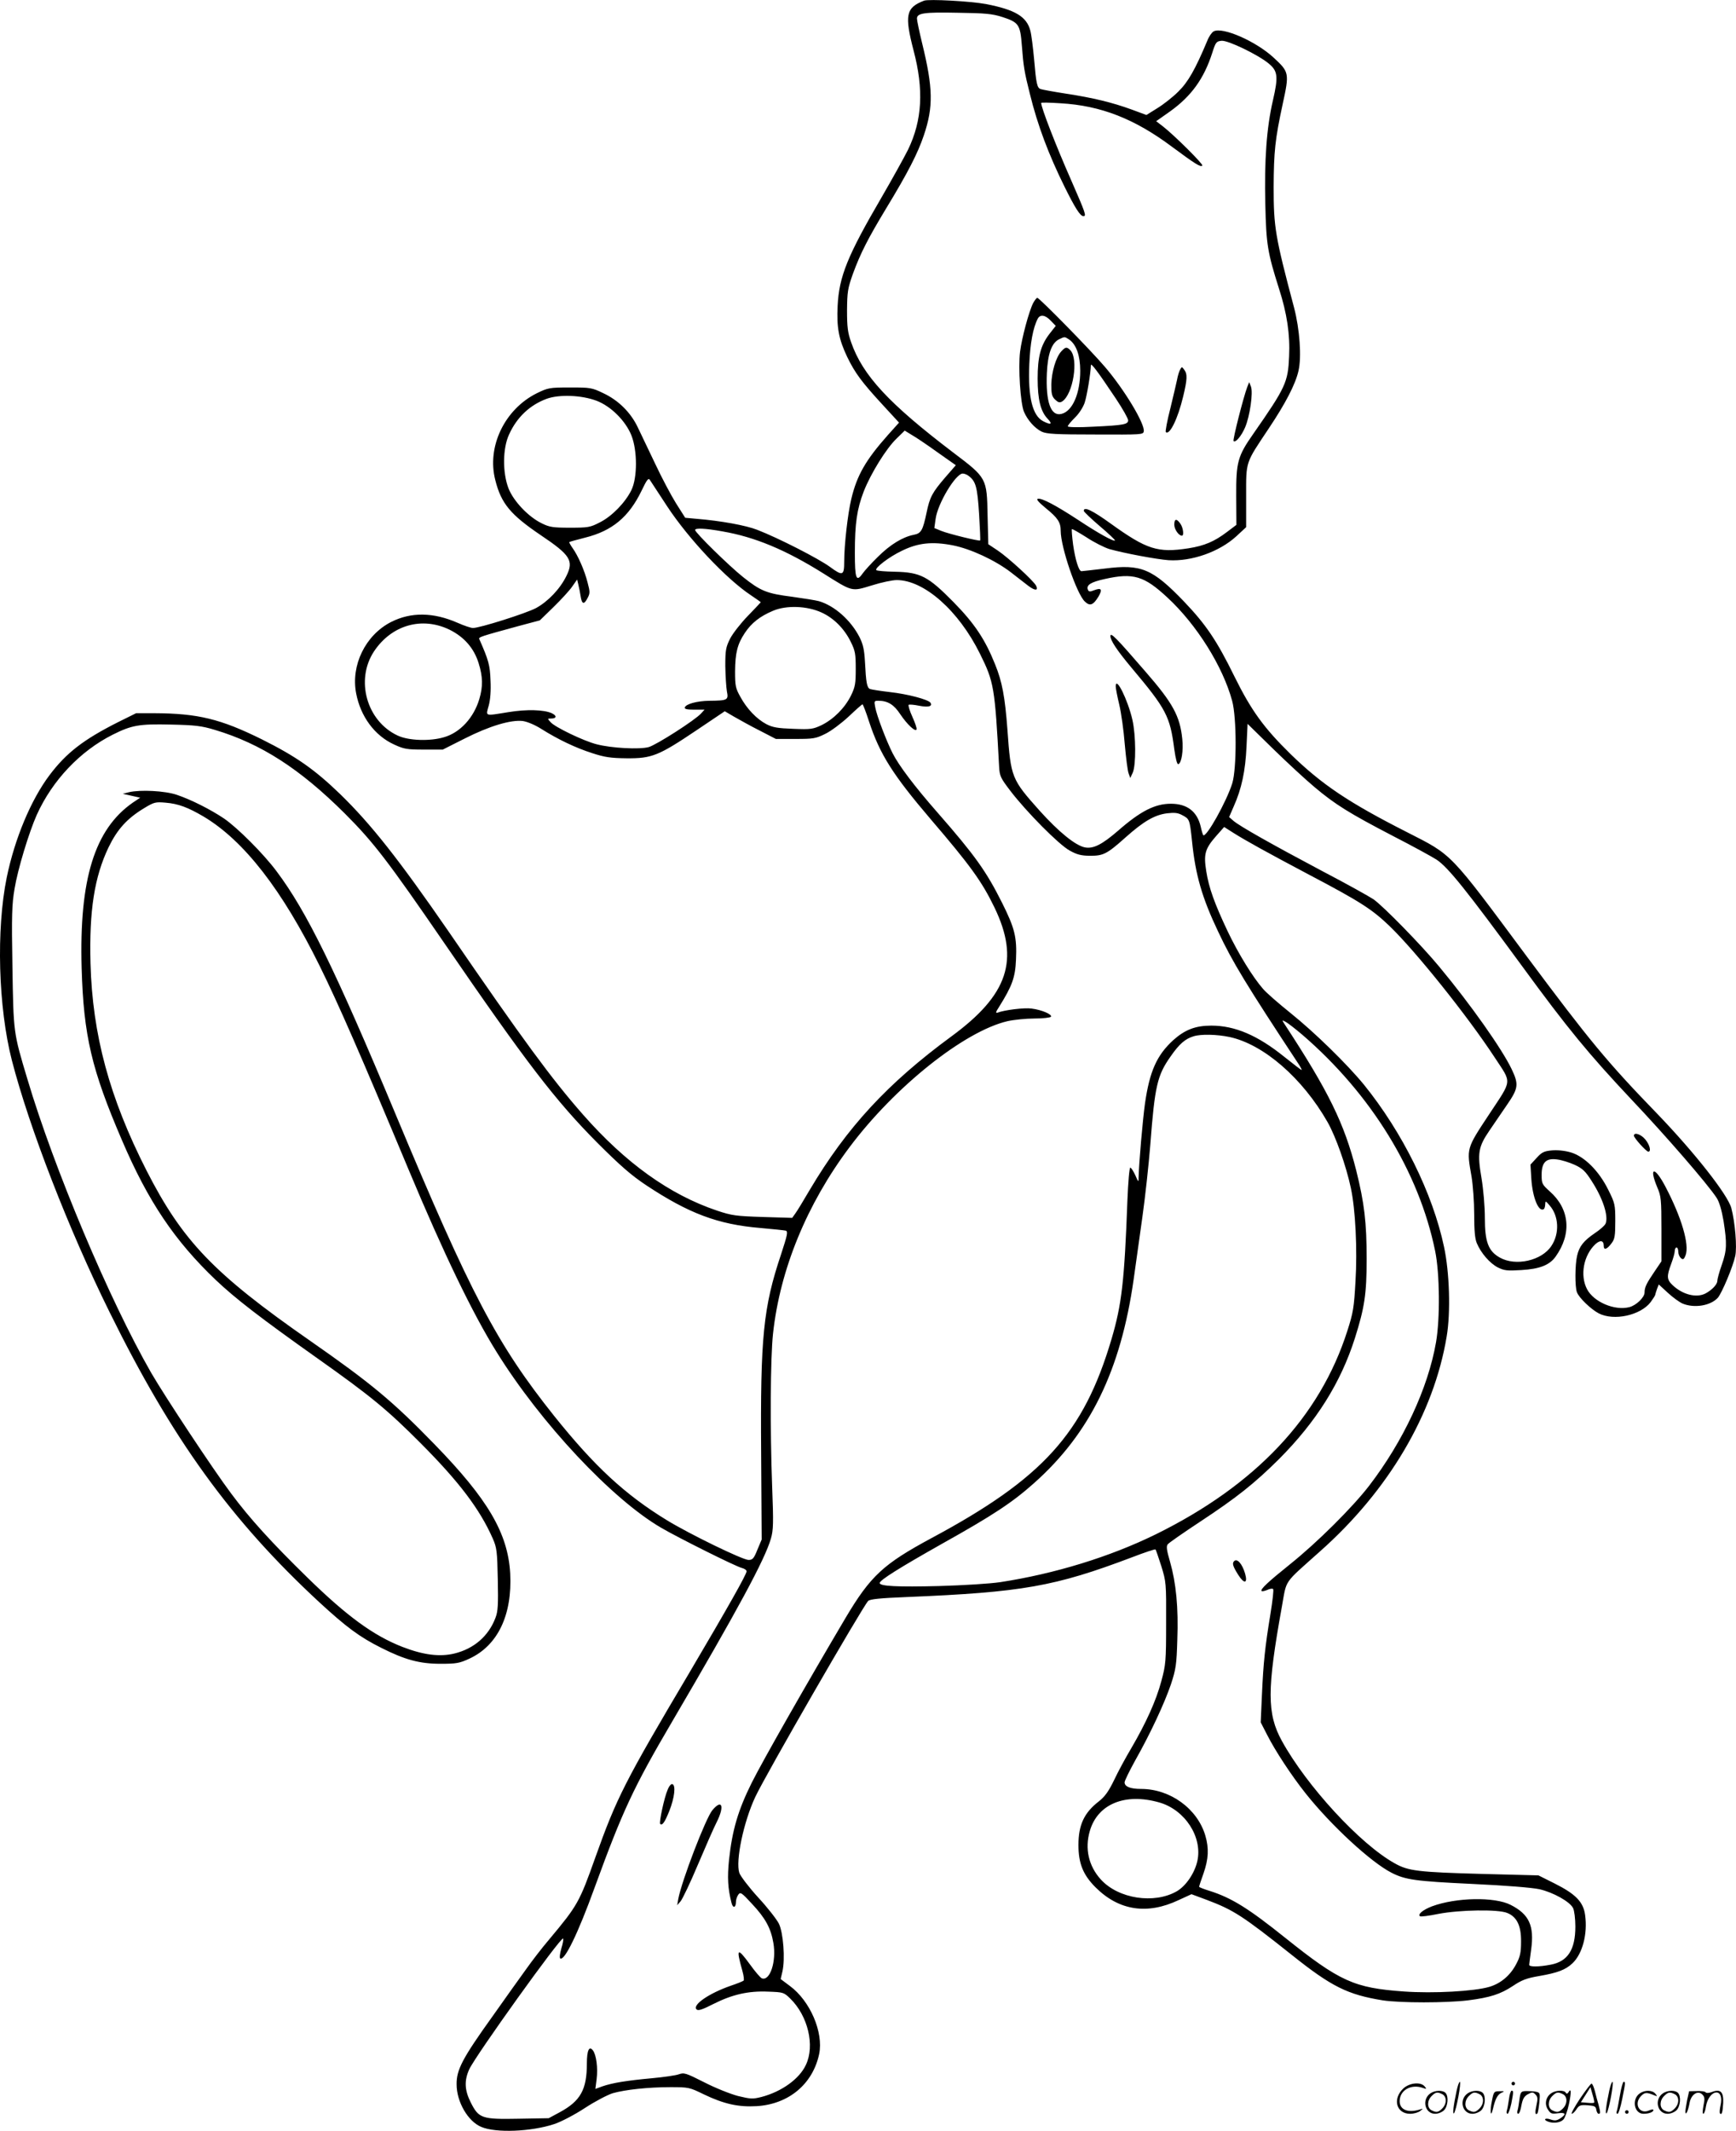 <?xml version="1.0" encoding="UTF-8"?>
<svg xmlns="http://www.w3.org/2000/svg" version="1.0" viewBox="0 0 978.223 1200.36" preserveAspectRatio="xMidYMid meet">
  <g transform="translate(-0.3,1200.777) scale(0.1,-0.1)" fill="#000000" stroke="none">
    <path d="M5210 12004 c-102 -39 -111 -81 -59 -281 58 -220 49 -392 -31 -558 -22 -44 -89 -165 -150 -270 -191 -327 -239 -445 -247 -610 -6 -121 6 -187 53 -286 44 -92 84 -145 200 -271 l93 -101 -62 -69 c-126 -142 -175 -227 -207 -361 -20 -83 -40 -260 -40 -352 0 -80 -8 -84 -80 -31 -64 47 -293 164 -410 209 -63 25 -206 51 -341 62 l-65 6 -52 82 c-28 45 -81 145 -117 222 -37 77 -81 169 -98 205 -39 83 -109 153 -195 193 -64 31 -73 32 -187 32 -116 0 -124 -2 -186 -32 -182 -90 -284 -301 -235 -490 33 -132 86 -195 256 -310 167 -112 187 -144 145 -229 -36 -74 -104 -145 -172 -182 -57 -30 -316 -112 -355 -112 -11 0 -50 13 -86 29 -137 60 -262 62 -375 5 -145 -74 -228 -244 -197 -403 25 -130 104 -237 213 -287 56 -26 72 -29 168 -29 l107 0 123 62 c140 71 261 107 328 99 26 -4 69 -22 105 -45 94 -59 192 -106 286 -136 70 -23 104 -28 195 -29 141 -1 179 14 393 158 l159 107 53 -31 c30 -17 94 -53 144 -78 l91 -47 110 0 c101 0 115 2 169 29 33 16 91 60 131 97 40 38 75 69 78 69 3 0 20 -44 37 -97 61 -185 134 -300 348 -551 222 -259 288 -350 359 -497 142 -295 77 -491 -242 -725 -361 -265 -590 -513 -799 -865 -35 -60 -72 -121 -82 -134 l-17 -24 -166 5 c-152 5 -174 8 -258 36 -267 90 -515 268 -755 541 -175 199 -338 420 -757 1031 -281 407 -437 605 -612 775 -143 138 -247 211 -439 307 -234 116 -362 147 -608 148 l-102 0 -103 -51 c-194 -98 -290 -172 -385 -298 -104 -138 -196 -357 -241 -576 -60 -294 -48 -731 29 -1031 98 -379 320 -952 551 -1419 352 -714 684 -1173 1181 -1633 152 -140 227 -196 349 -257 133 -67 216 -90 334 -90 89 0 107 3 163 29 160 74 242 246 230 480 -13 227 -126 419 -428 729 -234 241 -357 343 -700 582 -543 378 -719 562 -922 960 -208 409 -304 763 -315 1165 -8 298 22 488 102 655 49 101 104 162 200 220 56 34 64 36 121 31 72 -6 125 -26 214 -78 228 -136 443 -413 655 -843 105 -213 228 -494 500 -1145 199 -476 363 -815 496 -1028 248 -400 651 -830 928 -991 96 -56 420 -218 454 -226 15 -4 27 -12 27 -19 0 -17 -107 -206 -320 -567 -367 -619 -412 -708 -532 -1044 -90 -253 -100 -271 -258 -460 -42 -49 -101 -126 -132 -170 -32 -44 -117 -163 -189 -265 -170 -237 -204 -302 -203 -384 0 -99 64 -209 139 -240 82 -35 281 -27 411 16 37 12 114 52 172 90 58 38 129 75 158 84 71 20 199 34 325 34 103 0 107 -1 189 -41 113 -54 194 -72 297 -66 180 11 316 124 352 294 25 122 -51 299 -165 383 l-52 39 10 43 c16 69 5 218 -20 269 -12 24 -64 91 -117 148 -52 57 -99 119 -106 138 -22 68 24 287 90 428 59 126 602 1067 636 1104 10 10 65 16 217 22 652 27 834 59 1270 224 70 27 130 47 132 44 3 -2 17 -45 33 -94 27 -88 28 -95 27 -320 0 -217 -2 -236 -27 -328 -29 -109 -86 -235 -169 -377 -31 -52 -75 -133 -97 -180 -31 -64 -52 -93 -86 -120 -83 -64 -115 -133 -115 -246 0 -103 26 -168 96 -238 132 -132 292 -156 469 -72 l72 33 86 -32 c151 -57 201 -89 479 -310 224 -179 315 -224 513 -256 98 -15 358 -15 480 0 126 16 183 35 253 81 49 33 77 44 148 56 104 18 149 35 188 72 56 53 86 165 71 272 -10 74 -54 118 -171 177 l-92 46 -310 8 c-370 10 -424 17 -500 60 -195 108 -497 437 -636 690 -84 153 -84 289 0 754 29 160 5 125 215 313 387 343 642 776 714 1211 23 135 16 361 -15 505 -64 302 -235 646 -451 913 -94 115 -278 295 -414 404 -66 53 -135 113 -154 135 -58 66 -140 199 -201 327 -73 155 -105 242 -120 338 -15 95 -7 125 55 196 l46 52 52 -33 c68 -43 187 -109 427 -236 287 -151 354 -194 454 -290 147 -142 438 -505 592 -740 97 -148 100 -120 -32 -320 -129 -195 -127 -190 -99 -350 8 -47 15 -143 15 -213 0 -90 4 -138 15 -163 23 -55 73 -113 118 -136 36 -18 53 -20 133 -15 103 6 159 28 193 76 92 129 79 269 -34 368 -42 38 -45 43 -45 92 0 71 25 96 88 87 25 -3 69 -17 98 -30 45 -21 61 -36 97 -93 62 -96 94 -194 78 -237 -4 -11 -32 -36 -61 -55 -63 -43 -88 -74 -100 -127 -12 -50 -13 -176 -1 -206 12 -32 79 -96 123 -119 86 -44 235 -11 292 63 14 19 26 38 26 41 0 3 5 18 10 33 l10 26 50 -46 c28 -26 66 -54 85 -62 66 -27 157 -12 198 33 23 27 85 174 98 235 11 49 -1 192 -22 270 -20 75 -207 313 -419 533 -281 290 -382 413 -730 880 -444 598 -420 573 -679 705 -327 166 -478 267 -655 439 -151 148 -222 246 -316 436 -101 206 -162 295 -285 424 -178 185 -241 212 -445 186 -69 -8 -128 -15 -133 -15 -15 0 -35 65 -47 149 -6 46 -9 85 -7 88 3 2 39 -19 82 -46 42 -28 100 -57 128 -66 85 -24 267 -58 335 -63 130 -8 286 47 382 135 l55 51 0 173 c0 202 -6 183 128 384 93 139 150 248 167 324 18 78 7 234 -25 356 -107 403 -115 453 -115 680 1 199 8 268 51 467 38 174 37 180 -51 261 -99 92 -288 175 -338 148 -10 -5 -27 -29 -36 -53 -68 -162 -108 -232 -163 -286 -32 -32 -86 -74 -119 -94 l-61 -38 -81 30 c-112 41 -221 67 -371 90 -71 11 -136 23 -144 26 -20 7 -25 29 -37 170 -6 65 -15 137 -21 159 -21 80 -86 118 -250 150 -86 16 -322 29 -349 19z m441 -92 c92 -30 101 -42 110 -160 9 -118 14 -149 45 -272 44 -179 106 -343 196 -525 59 -119 88 -165 106 -165 18 0 12 17 -68 200 -87 197 -170 411 -170 438 0 3 49 2 109 -2 228 -13 418 -88 628 -245 131 -97 161 -116 171 -106 7 7 -157 170 -221 220 l-39 30 78 55 c120 86 191 184 238 330 19 60 23 65 52 68 36 4 207 -79 266 -128 51 -42 55 -73 24 -207 -36 -155 -49 -338 -43 -588 5 -225 13 -271 77 -473 45 -139 63 -259 57 -382 -6 -145 -19 -174 -201 -435 -89 -127 -98 -160 -97 -352 l1 -162 -53 -40 c-71 -54 -128 -78 -217 -92 -173 -27 -235 -7 -438 139 -104 75 -152 98 -152 72 0 -5 41 -44 90 -86 50 -42 88 -79 86 -81 -7 -8 -98 43 -208 116 -127 83 -203 123 -226 119 -12 -2 2 -18 44 -53 68 -55 84 -80 84 -128 0 -91 90 -355 136 -398 29 -28 48 -20 78 30 22 39 15 49 -25 34 -25 -10 -31 -9 -36 3 -10 26 17 43 95 60 161 36 222 18 354 -105 164 -152 311 -386 364 -581 26 -95 26 -381 1 -464 -32 -103 -147 -309 -164 -293 -2 3 -9 24 -14 48 -20 85 -76 129 -168 129 -90 0 -171 -41 -299 -153 -88 -76 -138 -102 -185 -93 -53 10 -147 86 -255 206 -159 178 -163 187 -182 455 -14 188 -30 273 -70 371 -56 140 -116 230 -235 351 -142 144 -185 167 -329 170 -54 1 -102 5 -105 9 -11 11 72 75 144 109 91 45 171 53 286 31 102 -20 239 -84 328 -152 34 -27 79 -61 98 -76 38 -29 59 -29 44 1 -16 29 -157 158 -215 197 l-54 36 -4 161 c-4 212 -4 212 -193 355 -363 276 -511 435 -576 622 -19 54 -23 85 -23 180 1 104 4 123 33 205 43 117 85 199 187 368 124 204 179 312 213 413 54 160 52 266 -10 519 -16 66 -29 128 -29 138 0 31 39 37 230 33 156 -2 195 -6 251 -24z m-2286 -2162 c81 -31 163 -113 196 -195 34 -86 34 -238 0 -308 -35 -71 -110 -148 -178 -182 -54 -28 -66 -30 -168 -30 -96 0 -116 3 -160 25 -74 36 -157 123 -186 195 -35 89 -34 228 3 306 44 97 117 165 211 200 71 26 198 21 282 -11z m1919 -289 l105 -74 -60 -69 c-73 -85 -87 -111 -105 -199 -21 -99 -30 -116 -72 -124 -62 -12 -133 -55 -202 -124 -37 -36 -76 -79 -87 -95 -35 -50 -43 -27 -43 117 0 167 12 247 50 346 39 100 127 243 186 299 l45 44 39 -24 c22 -12 87 -56 144 -97z m177 -134 c41 -31 49 -62 59 -213 5 -81 8 -150 6 -151 -5 -5 -177 37 -219 54 l-39 16 7 51 c11 86 113 256 153 256 9 0 24 -6 33 -13z m-1699 -171 c121 -184 334 -410 473 -502 30 -20 55 -38 55 -39 0 -1 -33 -35 -73 -77 -40 -41 -85 -99 -100 -128 -24 -48 -27 -65 -27 -154 1 -56 5 -120 9 -143 10 -49 4 -52 -99 -53 -70 -1 -131 -18 -138 -37 -3 -10 12 -13 54 -13 l57 0 -19 -21 c-34 -38 -253 -178 -296 -190 -53 -14 -209 -6 -293 16 -72 18 -234 96 -259 124 -19 21 -19 21 2 21 32 0 34 16 4 30 -44 20 -141 23 -244 6 -137 -22 -128 -25 -111 37 9 33 13 84 10 142 -3 86 -11 114 -63 232 -6 12 9 16 221 74 l120 32 77 75 c42 41 90 93 105 115 l28 40 7 -29 c4 -16 10 -46 13 -66 7 -45 19 -48 39 -9 14 26 14 35 0 87 -17 68 -54 152 -85 195 -12 17 -20 32 -18 33 2 2 42 13 89 25 153 38 247 117 318 264 30 63 39 74 47 61 6 -9 49 -75 97 -148z m313 -142 c180 -31 354 -103 565 -235 170 -107 160 -104 276 -69 53 17 116 30 140 30 154 0 349 -172 469 -415 79 -159 84 -188 108 -637 3 -52 8 -63 63 -135 90 -118 275 -305 335 -337 39 -22 65 -29 112 -29 76 -1 97 9 202 103 102 91 164 127 234 136 43 5 62 3 87 -11 40 -21 41 -24 54 -146 19 -190 57 -320 147 -509 81 -172 157 -297 457 -752 10 -16 16 -28 13 -28 -2 0 -47 34 -98 75 -149 120 -277 175 -410 175 -90 0 -149 -23 -215 -82 -93 -85 -133 -176 -159 -356 -13 -94 -34 -333 -36 -417 0 -29 -1 -29 -19 13 -11 23 -23 42 -28 42 -5 0 -12 -82 -16 -182 -17 -459 -32 -589 -90 -785 -157 -530 -387 -784 -1014 -1120 -271 -146 -343 -212 -484 -449 -219 -370 -467 -805 -529 -929 -78 -157 -110 -268 -128 -435 -10 -99 -7 -159 14 -242 8 -32 25 -28 25 6 0 12 6 30 13 40 12 17 19 12 78 -52 75 -80 106 -137 120 -220 18 -103 -19 -216 -65 -199 -8 3 -38 38 -66 77 -73 100 -80 94 -44 -34 8 -28 11 -53 7 -56 -5 -4 -37 -17 -73 -29 -123 -43 -217 -108 -192 -133 9 -9 31 -2 94 30 107 54 198 75 310 70 84 -3 88 -4 123 -38 101 -98 141 -266 89 -375 -37 -79 -136 -150 -249 -180 -51 -13 -62 -12 -133 5 -42 11 -128 45 -190 77 -105 53 -114 56 -145 45 -17 -6 -86 -16 -152 -22 -142 -13 -220 -26 -276 -45 l-41 -15 7 55 c8 64 -2 137 -21 162 -21 28 -34 0 -34 -74 0 -147 -36 -211 -152 -274 l-63 -34 -170 -3 c-207 -4 -224 2 -269 91 -35 69 -38 123 -9 187 35 77 517 749 529 737 3 -3 -1 -28 -10 -56 -8 -28 -11 -53 -6 -56 24 -15 99 138 194 400 158 433 218 562 437 935 370 631 522 912 556 1030 14 48 15 87 7 295 -12 321 -10 724 5 860 39 360 190 729 431 1050 256 342 647 653 890 710 36 8 104 15 152 15 48 0 90 5 93 10 8 13 -52 39 -109 46 -40 6 -153 -8 -192 -23 -12 -4 -10 4 9 33 73 117 91 165 95 265 6 127 -7 178 -78 320 -89 178 -153 268 -364 509 -129 147 -218 265 -253 334 -35 69 -90 213 -98 259 -7 35 -6 37 17 37 53 0 88 -21 124 -76 39 -58 86 -102 92 -85 2 6 -9 38 -24 71 -15 33 -24 63 -21 67 4 3 30 1 59 -5 52 -10 77 -4 64 17 -12 18 -129 49 -229 60 -52 6 -102 14 -111 17 -18 7 -23 36 -29 154 -4 68 -10 97 -31 139 -49 95 -140 176 -228 202 -18 5 -87 16 -152 25 -142 18 -177 32 -276 111 -79 63 -270 250 -270 265 0 12 55 10 155 -8z m558 -457 c68 -31 128 -91 164 -165 25 -50 28 -68 28 -152 0 -83 -3 -102 -27 -151 -35 -70 -97 -132 -165 -166 -49 -23 -61 -25 -160 -21 -87 3 -116 8 -151 26 -55 29 -110 86 -147 154 -27 48 -30 62 -30 143 1 105 13 154 55 217 37 56 85 94 159 125 75 32 192 28 274 -10z m-2096 -97 c82 -41 137 -104 163 -188 24 -77 25 -131 4 -202 -31 -105 -108 -189 -198 -215 -79 -24 -201 -20 -262 9 -175 81 -240 314 -133 475 99 148 270 197 426 121z m-1323 -564 c260 -78 479 -219 732 -471 162 -162 242 -266 564 -735 457 -666 624 -884 860 -1121 128 -128 190 -182 274 -238 240 -159 404 -221 644 -241 70 -6 134 -13 143 -15 13 -5 9 -24 -27 -134 -100 -298 -117 -466 -112 -1121 l3 -485 -24 -57 c-20 -50 -27 -58 -50 -58 -33 0 -331 145 -459 223 -237 145 -408 303 -637 589 -322 404 -469 684 -893 1699 -340 814 -501 1143 -671 1369 -73 98 -220 245 -296 297 -76 51 -185 106 -265 133 -67 23 -206 30 -270 15 l-35 -9 49 -11 49 -11 -42 -28 c-215 -150 -302 -431 -288 -931 11 -382 56 -572 227 -970 147 -344 297 -567 529 -788 111 -105 248 -211 571 -440 301 -213 396 -291 585 -481 215 -216 332 -370 405 -536 22 -50 25 -71 28 -229 3 -143 1 -181 -13 -217 -39 -103 -121 -174 -231 -201 -82 -20 -174 -9 -293 37 -162 63 -312 172 -535 390 -202 197 -328 336 -431 475 -102 136 -373 546 -450 679 -235 409 -548 1151 -698 1656 -79 263 -78 259 -84 632 -5 288 -3 352 12 439 18 110 81 317 125 416 88 195 245 360 428 452 108 54 149 61 327 57 137 -3 173 -7 249 -30z m6196 -322 c116 -98 197 -148 439 -274 115 -59 226 -120 249 -135 65 -43 168 -172 482 -600 257 -352 378 -498 615 -750 197 -208 429 -476 481 -555 15 -23 28 -67 39 -130 20 -129 19 -165 -10 -248 -14 -39 -25 -80 -25 -90 0 -20 -31 -52 -67 -71 -51 -26 -128 -7 -185 47 -33 31 -34 50 -8 120 11 29 20 61 20 72 0 11 5 20 10 20 6 0 10 -11 10 -24 0 -13 7 -29 15 -36 12 -10 17 -7 26 16 23 60 -23 215 -114 388 -61 116 -94 111 -45 -6 21 -48 23 -69 23 -234 l0 -182 -36 -53 c-49 -72 -59 -93 -59 -122 0 -28 -47 -73 -86 -83 -83 -21 -200 29 -238 101 -41 78 -20 191 47 254 28 25 47 21 47 -10 0 -26 18 -20 44 15 18 23 21 42 21 125 0 92 -2 101 -39 175 -53 108 -135 189 -212 212 -35 10 -76 14 -107 11 -43 -4 -56 -10 -85 -42 l-35 -38 5 -81 c7 -105 41 -188 70 -170 4 3 8 15 8 27 1 21 2 21 25 -6 52 -59 57 -158 10 -228 -54 -83 -201 -116 -290 -66 -65 36 -85 88 -85 223 0 65 -8 160 -19 226 -24 139 -18 175 45 267 25 36 69 102 99 145 64 93 67 115 26 201 -54 113 -230 363 -408 577 -99 120 -316 342 -371 380 -24 16 -153 88 -289 159 -279 148 -464 252 -500 283 l-24 21 26 60 c44 98 66 200 72 337 l6 128 146 -143 c80 -78 184 -174 231 -213z m-69 -1395 c389 -335 658 -773 749 -1219 26 -127 28 -380 5 -513 -45 -260 -185 -559 -377 -809 -94 -122 -292 -319 -443 -440 -126 -101 -172 -144 -163 -153 3 -3 17 0 32 6 14 7 29 9 33 5 4 -3 -3 -66 -15 -139 -31 -189 -40 -276 -48 -454 l-7 -158 36 -70 c45 -89 136 -228 217 -330 143 -180 368 -388 484 -447 78 -40 136 -48 453 -63 194 -9 339 -21 381 -30 78 -18 171 -70 189 -106 7 -13 13 -60 13 -104 0 -131 -43 -197 -139 -215 -67 -13 -121 -13 -121 -1 0 5 5 44 11 87 18 133 -11 198 -116 251 -90 46 -306 42 -442 -8 -52 -20 -81 -44 -69 -56 4 -4 50 2 104 13 119 23 339 27 389 5 54 -22 78 -73 77 -161 0 -61 -5 -85 -27 -126 -33 -64 -87 -110 -152 -129 -84 -25 -315 -38 -482 -26 -280 20 -360 56 -670 304 -206 165 -301 224 -425 263 -32 10 -58 20 -58 23 0 3 11 38 25 76 28 81 31 140 10 212 -45 152 -198 263 -362 263 -61 0 -93 13 -93 37 0 9 27 64 59 122 87 154 165 322 202 430 28 85 32 111 36 250 7 183 -7 322 -41 441 -19 65 -22 87 -13 98 6 8 88 65 182 127 208 137 308 217 446 354 209 210 347 429 427 681 54 171 66 248 66 445 0 207 -13 316 -59 500 -67 264 -155 444 -404 824 -15 23 -15 24 7 12 13 -7 54 -39 93 -72z m-410 -13 c192 -41 412 -232 553 -480 46 -81 105 -248 131 -371 26 -121 37 -347 26 -527 -8 -145 -13 -176 -46 -278 -155 -485 -517 -869 -1080 -1146 -259 -127 -569 -222 -875 -269 -60 -9 -208 -18 -345 -22 -236 -6 -335 -1 -335 17 0 16 110 85 351 221 288 161 397 233 519 342 315 280 488 634 561 1147 11 80 33 237 49 350 16 113 36 297 45 410 25 329 39 390 114 496 49 71 83 100 130 114 41 13 131 11 202 -4z m-396 -4312 c145 -41 245 -195 215 -330 -15 -68 -64 -140 -115 -170 -128 -74 -330 -43 -429 66 -69 76 -91 174 -62 273 44 152 198 216 391 161z M5825 10301 c-24 -47 -64 -196 -74 -275 -11 -89 2 -291 22 -338 20 -47 61 -93 100 -112 28 -13 79 -16 303 -16 261 -1 269 -1 272 18 7 42 -110 236 -218 362 -76 90 -370 390 -382 390 -4 0 -14 -13 -23 -29z m99 -100 l28 -29 -36 -46 c-49 -64 -66 -129 -66 -251 0 -118 17 -185 56 -226 30 -31 19 -37 -25 -14 -60 31 -86 136 -78 320 5 119 21 207 48 258 14 25 42 21 73 -12z m105 -107 c39 -28 61 -90 61 -175 0 -127 -43 -228 -106 -243 -60 -15 -89 67 -82 230 5 109 27 171 70 191 31 15 30 15 57 -3z m262 -332 c38 -57 69 -112 69 -122 0 -23 -25 -28 -197 -36 -89 -5 -143 -3 -143 2 0 6 18 27 40 49 23 22 46 58 55 84 13 40 34 166 35 211 0 17 40 -37 141 -188z M5983 10028 c-30 -33 -54 -114 -56 -186 0 -52 3 -67 21 -85 18 -17 26 -19 40 -11 62 40 94 240 46 289 -20 20 -27 19 -51 -7z M6652 9924 c-5 -10 -13 -35 -16 -54 -4 -19 -21 -92 -38 -162 -18 -70 -29 -130 -26 -134 21 -21 68 74 98 200 23 96 25 126 6 151 -13 18 -14 18 -24 -1z M7031 9827 c-21 -55 -83 -298 -77 -304 11 -11 44 28 65 77 27 63 46 196 33 230 l-10 25 -11 -28z M6620 9052 c0 -26 25 -62 43 -62 13 0 7 46 -9 68 -21 30 -34 28 -34 -6z M6260 8425 c0 -25 37 -81 120 -180 195 -232 216 -272 240 -458 8 -56 16 -87 23 -84 18 6 29 77 22 142 -13 129 -53 202 -208 380 -166 192 -196 222 -197 200z M6290 8141 c0 -11 9 -57 20 -103 11 -46 25 -146 31 -223 7 -77 16 -151 22 -165 l9 -25 14 30 c19 43 18 210 -2 298 -26 113 -94 250 -94 188z M3765 1925 c-19 -43 -49 -184 -42 -192 12 -11 26 9 52 74 29 74 37 143 17 150 -7 3 -19 -11 -27 -32z M4017 1810 c-37 -44 -173 -398 -192 -500 l-6 -35 19 22 c11 13 55 105 97 205 43 101 90 209 106 240 46 91 31 134 -24 68z M9210 5610 c0 -13 70 -90 81 -90 18 0 8 39 -17 69 -25 30 -64 42 -64 21z M6957 3213 c-12 -12 -7 -29 24 -78 33 -52 54 -48 38 8 -16 55 -45 88 -62 70z M8211 230 c-18 -85 -24 -135 -15 -127 12 11 43 177 33 177 -4 0 -12 -22 -18 -50z M8520 270 c0 -5 5 -10 10 -10 6 0 10 5 10 10 0 6 -4 10 -10 10 -5 0 -10 -4 -10 -10z M9071 230 c-18 -85 -24 -135 -15 -127 12 11 43 177 33 177 -4 0 -12 -22 -18 -50z M9131 203 c-7 -42 -15 -82 -18 -90 -3 -7 -1 -13 5 -13 5 0 17 37 26 83 19 95 19 97 8 97 -4 0 -14 -34 -21 -77z M7911 243 c-63 -59 -40 -143 38 -143 20 0 46 7 57 16 18 14 18 15 -6 7 -64 -19 -110 0 -110 48 0 61 63 98 130 75 22 -8 23 -7 11 8 -22 27 -85 21 -120 -11z M8906 185 c-31 -47 -52 -85 -46 -85 5 0 17 11 26 25 15 23 23 26 63 23 39 -3 46 -6 49 -25 2 -13 8 -23 13 -23 11 0 11 6 0 50 -6 19 -15 54 -21 78 -6 23 -14 42 -19 42 -4 0 -33 -38 -65 -85z m80 -22 c-2 -3 -20 -3 -40 -1 l-35 3 27 42 27 43 12 -42 c7 -23 11 -43 9 -45z M8063 215 c-50 -35 -31 -115 27 -115 17 0 39 9 50 20 22 22 27 79 8 98 -16 16 -59 15 -85 -3z m68 -5 c25 -14 25 -54 -1 -80 -23 -23 -33 -24 -61 -10 -25 14 -25 54 1 80 23 23 33 24 61 10z M8273 215 c-50 -35 -31 -115 27 -115 17 0 39 9 50 20 22 22 27 79 8 98 -16 16 -59 15 -85 -3z m68 -5 c25 -14 25 -54 -1 -80 -23 -23 -33 -24 -61 -10 -25 14 -25 54 1 80 23 23 33 24 61 10z M8410 173 c-12 -56 -8 -100 5 -48 13 57 26 83 48 93 20 9 19 10 -10 9 -31 0 -33 -2 -43 -54z M8506 183 c-4 -27 -9 -56 -12 -65 -3 -10 -1 -18 4 -18 5 0 14 26 21 57 13 68 13 73 2 73 -5 0 -12 -21 -15 -47z M8565 181 c-3 -25 -8 -54 -11 -63 -3 -10 -1 -18 4 -18 6 0 14 21 18 47 7 36 15 51 36 63 25 13 29 13 43 -1 13 -13 14 -24 6 -60 -9 -41 -8 -59 5 -47 3 3 8 31 11 61 5 53 4 56 -18 61 -13 3 -38 4 -56 4 -29 -1 -32 -4 -38 -47z M8743 215 c-30 -21 -38 -62 -17 -92 14 -22 21 -25 55 -20 45 6 50 -5 14 -29 -20 -13 -31 -14 -55 -6 -30 11 -44 -1 -14 -12 30 -12 71 -6 87 12 9 10 23 49 31 87 14 68 13 93 -3 66 -6 -9 -11 -10 -15 -2 -10 16 -58 14 -83 -4z m68 -5 c25 -14 25 -54 -1 -80 -23 -23 -33 -24 -61 -10 -25 14 -25 54 1 80 23 23 33 24 61 10z M9243 215 c-47 -33 -32 -115 21 -115 31 0 56 10 56 21 0 5 -11 4 -24 -2 -55 -25 -89 38 -45 82 20 20 31 21 74 3 18 -7 18 -6 6 9 -17 21 -59 22 -88 2z M9373 215 c-50 -35 -31 -115 27 -115 17 0 39 9 50 20 22 22 27 79 8 98 -16 16 -59 15 -85 -3z m68 -5 c25 -14 25 -54 -1 -80 -23 -23 -33 -24 -61 -10 -25 14 -25 54 1 80 23 23 33 24 61 10z M9510 178 c-5 -27 -10 -57 -10 -66 1 -27 16 5 24 51 9 47 47 71 72 45 13 -13 14 -24 6 -62 -5 -25 -6 -46 -1 -46 5 0 12 19 15 42 7 43 33 78 59 78 23 0 33 -29 23 -73 -5 -22 -6 -42 -3 -45 10 -11 15 6 18 58 3 64 -15 81 -63 63 -18 -7 -32 -7 -36 -2 -3 5 -25 8 -49 7 l-44 -1 -11 -49z M9160 110 c0 -5 5 -10 10 -10 6 0 10 5 10 10 0 6 -4 10 -10 10 -5 0 -10 -4 -10 -10z"></path>
  </g>
</svg>
